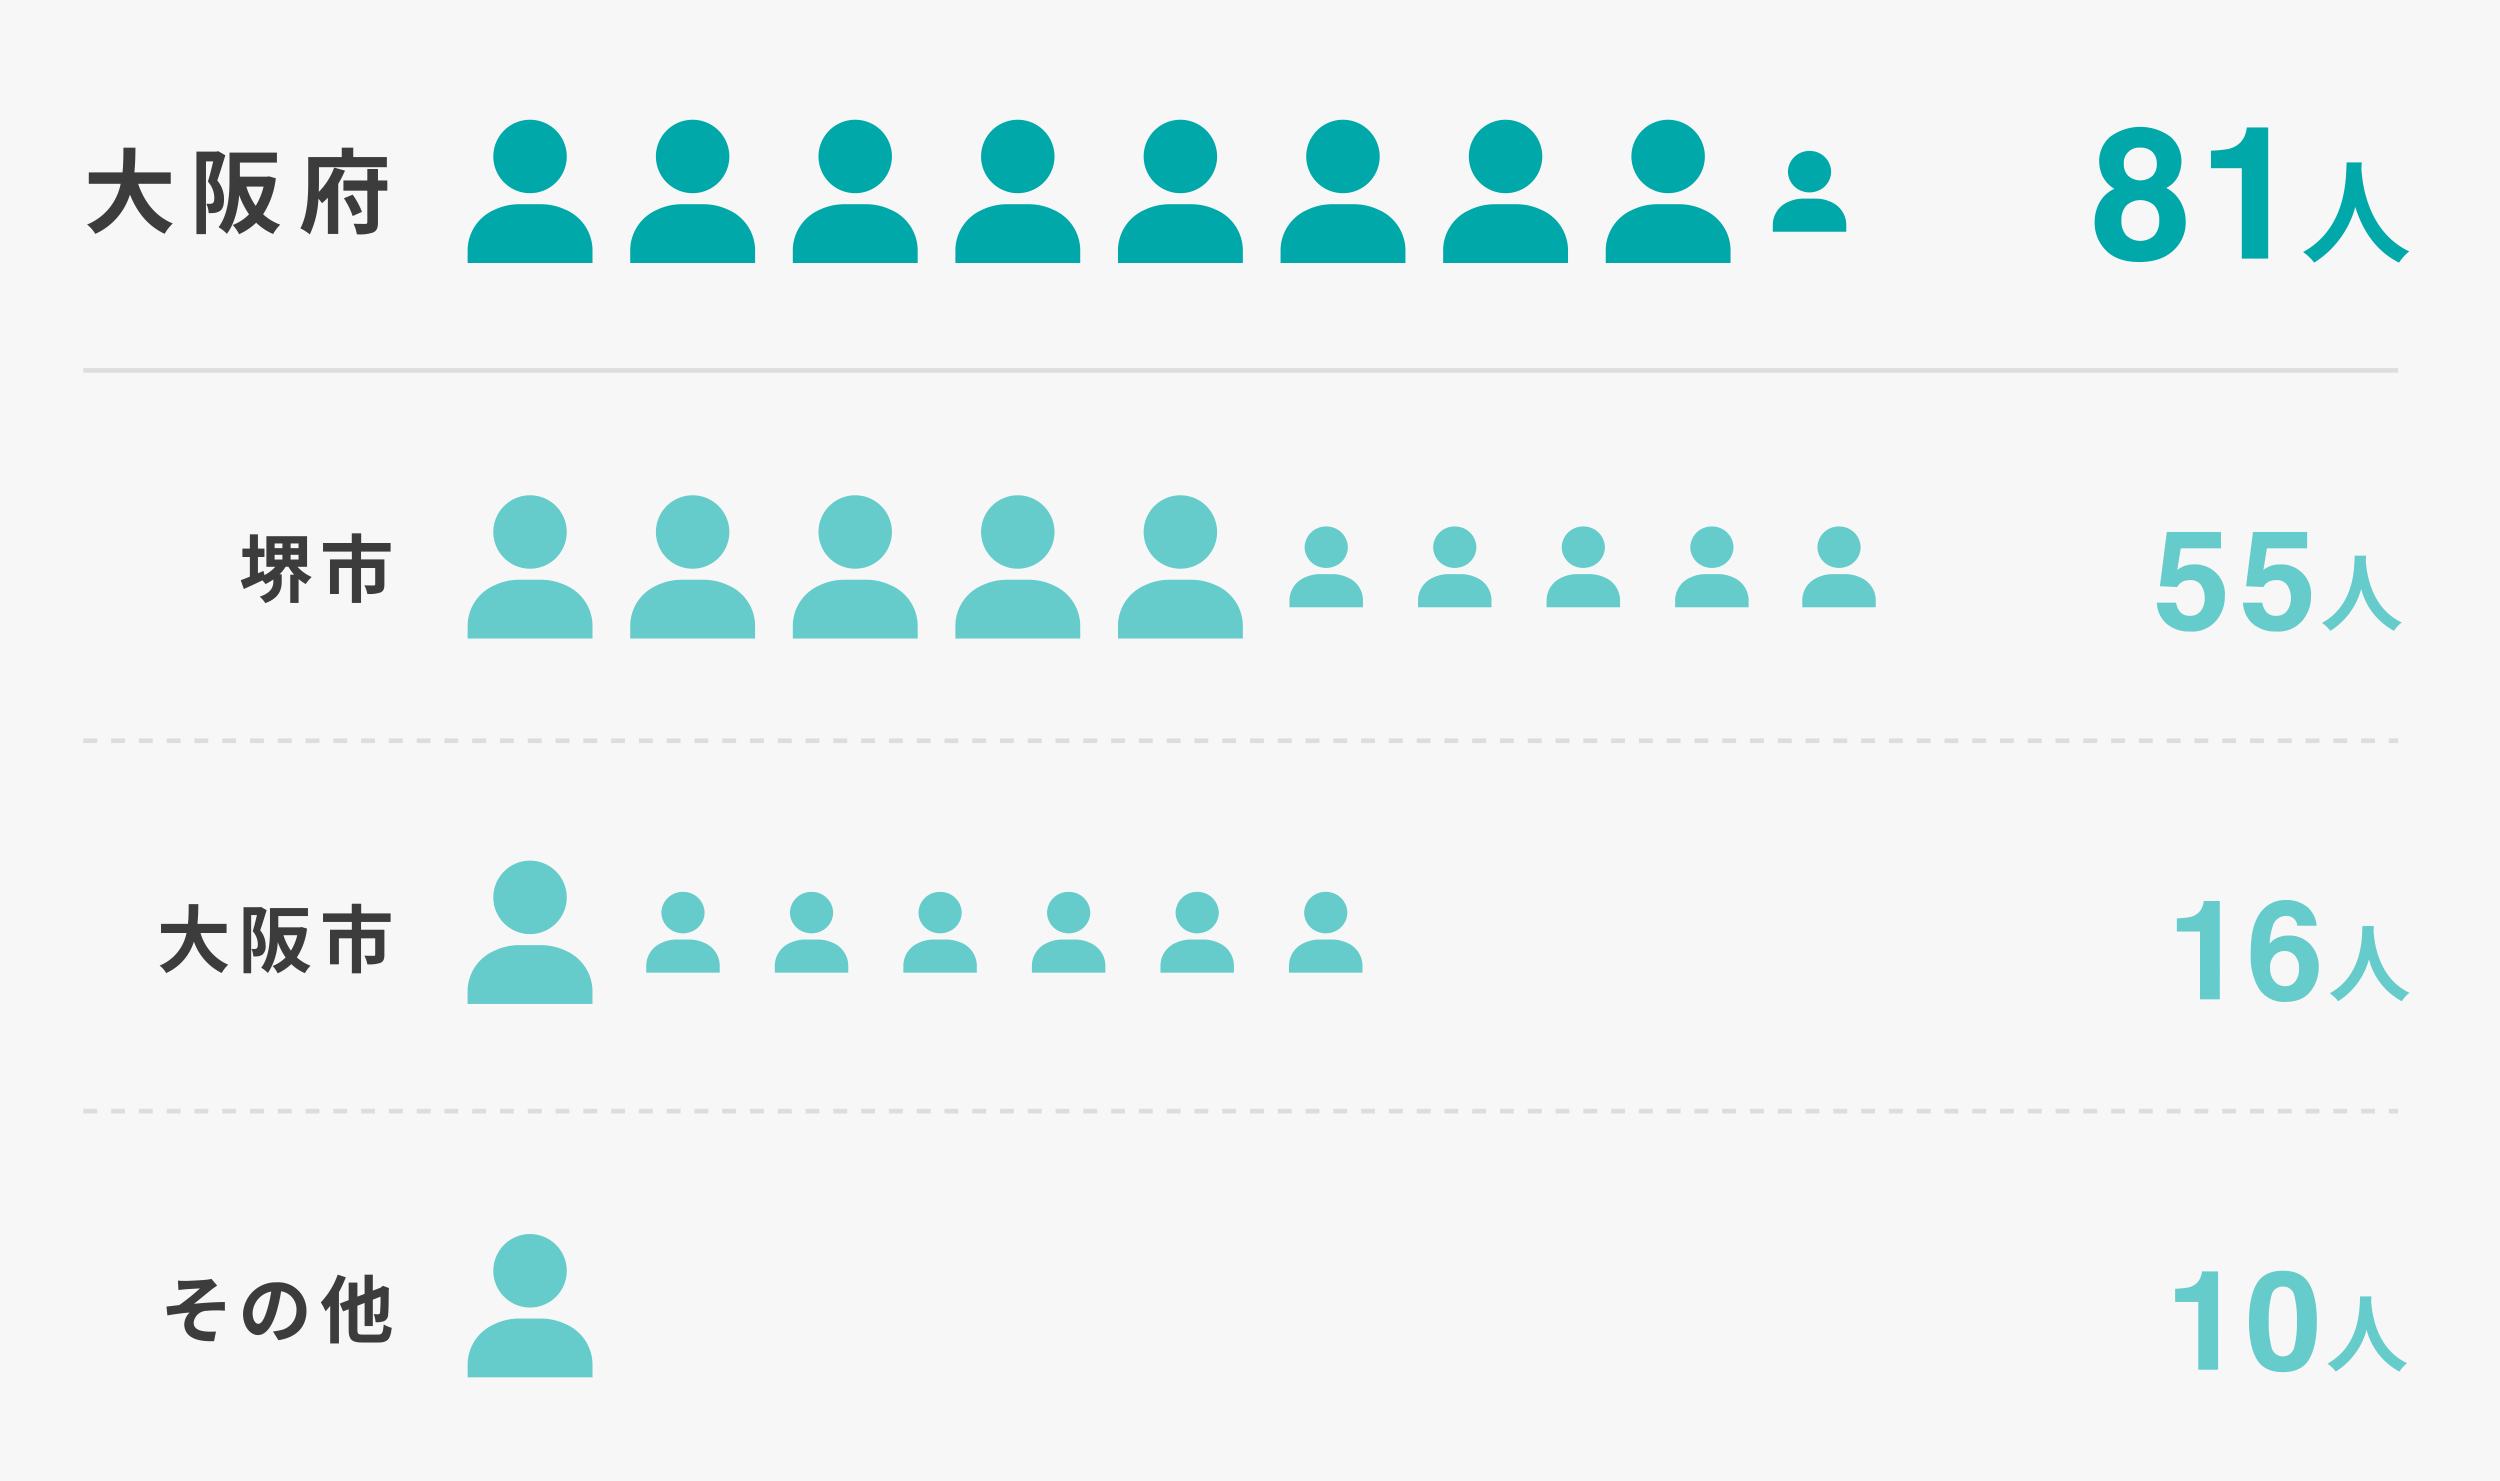 <svg id="グループ_320" data-name="グループ 320" xmlns="http://www.w3.org/2000/svg" xmlns:xlink="http://www.w3.org/1999/xlink" width="540" height="320" viewBox="0 0 540 320">
  <defs>
    <clipPath id="clip-path">
      <rect id="長方形_234" data-name="長方形 234" width="540" height="320" fill="none"/>
    </clipPath>
  </defs>
  <rect id="長方形_233" data-name="長方形 233" width="540" height="320" fill="#f7f7f7"/>
  <line id="線_31" data-name="線 31" x2="500" transform="translate(18 80)" fill="none" stroke="#ddd" stroke-miterlimit="10" stroke-width="1"/>
  <g id="グループ_319" data-name="グループ 319">
    <g id="グループ_318" data-name="グループ 318" clip-path="url(#clip-path)">
      <path id="パス_535" data-name="パス 535" d="M39.951,276.678c.673,0,3.65-.144,4.61-.256a6.231,6.231,0,0,0,1.1-.192l1.248,1.457c-.32.223-.912.608-1.233.88-1.136.9-2.7,2.209-3.777,3.057,2.129-.223,4.738-.384,6.675-.384v1.873a23.918,23.918,0,0,0-4.066.032,2.847,2.847,0,0,0-2.673,2.529c0,1.248.976,1.729,2.4,1.9a13.811,13.811,0,0,0,2.416.033l-.416,2.081c-4.065.175-6.435-1.041-6.435-3.682a3.706,3.706,0,0,1,1.153-2.5c-1.441.112-3.218.352-4.8.624l-.191-1.921c.847-.08,1.952-.224,2.768-.319a45.078,45.078,0,0,0,4.466-3.6c-.641.048-2.594.144-3.233.208-.4.032-.929.1-1.425.144l-.1-2.032c.5.047.961.063,1.5.063" fill="#3c3c3c"/>
      <path id="パス_536" data-name="パス 536" d="M58.962,287.611c.608-.08,1.057-.16,1.473-.256a4.293,4.293,0,0,0,3.6-4.242,3.925,3.925,0,0,0-3.315-4.194,34.411,34.411,0,0,1-.943,4.306c-.945,3.2-2.321,5.154-4.051,5.154s-3.232-1.936-3.232-4.61a7.068,7.068,0,0,1,7.3-6.786,6.049,6.049,0,0,1,6.4,6.194c0,3.329-2.049,5.7-6.051,6.307Zm-1.232-4.8a25.581,25.581,0,0,0,.848-3.842,4.971,4.971,0,0,0-4.018,4.594c0,1.6.641,2.385,1.233,2.385.656,0,1.3-.992,1.937-3.137" fill="#3c3c3c"/>
      <path id="パス_537" data-name="パス 537" d="M74.7,275.894a29.187,29.187,0,0,1-1.489,3.218v11.076H71.326V282.04a13.131,13.131,0,0,1-1.007,1.2,13.087,13.087,0,0,0-1.026-1.92,16.816,16.816,0,0,0,3.651-6Zm6.931,12.373c.944,0,1.1-.384,1.248-2.192a6.674,6.674,0,0,0,1.729.736c-.256,2.368-.817,3.169-2.832,3.169H78.241c-2.272,0-2.928-.624-2.928-2.817v-4.371l-1.2.465-.737-1.68,1.938-.753v-3.778H77.2v3.026l1.553-.592v-4.147h1.777v3.442l1.616-.608.24-.192.352-.24,1.3.5-.063.288c-.017,2.785-.048,4.706-.144,5.41a1.516,1.516,0,0,1-.9,1.441,4.547,4.547,0,0,1-1.809.224,5.125,5.125,0,0,0-.416-1.745c.352.017.8.032.976.032.223,0,.337-.064.4-.368a31.441,31.441,0,0,0,.113-3.441l-1.665.656v5.7H78.754v-4.994l-1.553.608v5.123c0,.96.161,1.1,1.184,1.1Z" fill="#3c3c3c"/>
      <path id="パス_538" data-name="パス 538" d="M479.107,295.859H474.83V281.211h-5v-2.842a18.586,18.586,0,0,0,2.769-.264,3.9,3.9,0,0,0,2.051-1.113,3.664,3.664,0,0,0,.82-1.524,3.447,3.447,0,0,0,.16-.849h3.473Z" fill="#66cbcb"/>
      <path id="パス_539" data-name="パス 539" d="M493.11,296.386q-4.057,0-5.692-2.842t-1.633-8.1q0-5.259,1.633-8.115t5.692-2.856q4.058,0,5.7,2.856t1.627,8.115q0,5.259-1.634,8.1t-5.69,2.842m2.445-5.347a20.886,20.886,0,0,0,.572-5.6,20.483,20.483,0,0,0-.579-5.683,2.363,2.363,0,0,0-2.438-1.846,2.4,2.4,0,0,0-2.461,1.846,19.748,19.748,0,0,0-.6,5.683,19.98,19.98,0,0,0,.6,5.6,2.52,2.52,0,0,0,4.906-.008" fill="#66cbcb"/>
      <path id="パス_540" data-name="パス 540" d="M512.229,280.023c-.019.288-.036.647-.054,1.026.144,2.485,1.044,10.245,7.76,13.4a7.035,7.035,0,0,0-1.656,1.818,14.272,14.272,0,0,1-7.094-9.038,15.379,15.379,0,0,1-6.662,9.038,7.526,7.526,0,0,0-1.8-1.71c7.184-3.979,6.932-12.154,7.059-14.53Z" fill="#66cbcb"/>
      <path id="パス_541" data-name="パス 541" d="M122.139,285.987a12.489,12.489,0,0,0-5.35-1.18h-4.6a12.483,12.483,0,0,0-5.481,1.243,9.576,9.576,0,0,0-5.7,8.457V297.5h26.974v-2.993a9.6,9.6,0,0,0-5.835-8.52" fill="#66cbcb"/>
      <path id="パス_542" data-name="パス 542" d="M114.487,266.56a7.933,7.933,0,1,0,7.934,7.934,7.943,7.943,0,0,0-7.934-7.934" fill="#66cbcb"/>
      <line id="線_32" data-name="線 32" x2="500" transform="translate(18 160)" fill="none" stroke="#ddd" stroke-miterlimit="10" stroke-width="1" stroke-dasharray="3 3"/>
      <line id="線_33" data-name="線 33" x2="500" transform="translate(18 240)" fill="none" stroke="#ddd" stroke-miterlimit="10" stroke-width="1" stroke-dasharray="3 3"/>
      <path id="パス_543" data-name="パス 543" d="M43.309,201.529a10.687,10.687,0,0,0,5.986,6.851,7.668,7.668,0,0,0-1.408,1.793,11.949,11.949,0,0,1-6-6.788,11.024,11.024,0,0,1-5.986,6.8,5.632,5.632,0,0,0-1.426-1.616,9.6,9.6,0,0,0,5.811-7.043H34.778V199.56H40.6c.16-1.505.144-2.962.16-4.274h2.081c-.016,1.312-.032,2.785-.192,4.274h6.291v1.969Z" fill="#3c3c3c"/>
      <path id="パス_544" data-name="パス 544" d="M57.593,196.6c-.416,1.361-.944,3.1-1.392,4.354a4.923,4.923,0,0,1,1.169,3.217,2.35,2.35,0,0,1-.7,2.049,2.289,2.289,0,0,1-.929.336,6.844,6.844,0,0,1-1.025.032,4.018,4.018,0,0,0-.416-1.616c.288.016.5.016.7.016a.828.828,0,0,0,.45-.145c.175-.128.239-.447.239-.9a4.287,4.287,0,0,0-1.1-2.8c.32-1.008.658-2.4.913-3.49H54.249V210.22H52.6V195.958h3.474l.273-.08Zm8.724,3.97a14.333,14.333,0,0,1-2.193,6.226,8.787,8.787,0,0,0,2.961,1.793,7.51,7.51,0,0,0-1.231,1.616,9.652,9.652,0,0,1-2.93-1.952,10.458,10.458,0,0,1-2.945,1.985,6.754,6.754,0,0,0-1.1-1.585,7.928,7.928,0,0,0,2.816-1.857,13.768,13.768,0,0,1-1.7-3.313,13.306,13.306,0,0,1-2.128,6.691,6.2,6.2,0,0,0-1.442-1.137c1.744-2.337,1.889-5.762,1.889-8.227v-4.674h8.2v1.728h-6.4V200.3h4.706l.319-.064Zm-5.089,1.44a11.659,11.659,0,0,0,1.615,3.33,11.335,11.335,0,0,0,1.362-3.33Z" fill="#3c3c3c"/>
      <path id="パス_545" data-name="パス 545" d="M77.985,199.143v1.681h5.042v5.41c0,.913-.192,1.457-.849,1.745a7.636,7.636,0,0,1-2.833.32,6.847,6.847,0,0,0-.64-1.873c.8.032,1.745.032,2,.032s.336-.08.336-.255v-3.522H77.985v7.555H76v-7.555H73.2V208.3H71.278v-7.475H76v-1.681H69.773v-1.856h6.211v-2.082h2.033v2.082h6.354v1.856Z" fill="#3c3c3c"/>
      <path id="パス_546" data-name="パス 546" d="M479.482,215.859H475.2V201.211h-5v-2.842a18.582,18.582,0,0,0,2.769-.264,3.9,3.9,0,0,0,2.051-1.113,3.664,3.664,0,0,0,.82-1.524,3.447,3.447,0,0,0,.16-.849h3.473Z" fill="#66cbcb"/>
      <path id="パス_547" data-name="パス 547" d="M494.393,202.075a6.086,6.086,0,0,1,4.635,1.919,6.866,6.866,0,0,1,1.81,4.907,8.284,8.284,0,0,1-1.774,5.244q-1.771,2.271-5.507,2.27a6.338,6.338,0,0,1-5.918-3.354,13.672,13.672,0,0,1-1.479-6.768,30.731,30.731,0,0,1,.2-3.955,12.094,12.094,0,0,1,1.42-4.511,7.267,7.267,0,0,1,2.381-2.476,6.42,6.42,0,0,1,3.523-.938,6.973,6.973,0,0,1,4.717,1.517,5.766,5.766,0,0,1,1.977,4.035h-4.16a2.125,2.125,0,0,0-.395-1.128,2.294,2.294,0,0,0-2.037-1,3.011,3.011,0,0,0-2.9,2.285,14.15,14.15,0,0,0-.645,3.721,4.7,4.7,0,0,1,1.8-1.348,6.083,6.083,0,0,1,2.344-.424m-2.813,3.984a3.649,3.649,0,0,0-1.23,3.076,4.166,4.166,0,0,0,.921,2.8,2.945,2.945,0,0,0,2.344,1.084,2.606,2.606,0,0,0,2.191-1.047,4.361,4.361,0,0,0,.8-2.718,4.061,4.061,0,0,0-.908-2.848,2.907,2.907,0,0,0-2.226-.99,2.97,2.97,0,0,0-1.889.645" fill="#66cbcb"/>
      <path id="パス_548" data-name="パス 548" d="M512.742,200.023c-.018.288-.035.647-.054,1.026.144,2.485,1.044,10.245,7.761,13.4a7.036,7.036,0,0,0-1.656,1.818,14.273,14.273,0,0,1-7.1-9.038,15.37,15.37,0,0,1-6.662,9.038,7.521,7.521,0,0,0-1.8-1.71c7.184-3.979,6.932-12.154,7.058-14.53Z" fill="#66cbcb"/>
      <path id="パス_549" data-name="パス 549" d="M122.139,205.332a12.489,12.489,0,0,0-5.35-1.18h-4.6A12.483,12.483,0,0,0,106.7,205.4a9.577,9.577,0,0,0-5.7,8.458v2.992h26.974v-2.992a9.6,9.6,0,0,0-5.835-8.521" fill="#66cbcb"/>
      <path id="パス_550" data-name="パス 550" d="M114.487,185.9a7.933,7.933,0,1,0,7.934,7.934,7.943,7.943,0,0,0-7.934-7.934" fill="#66cbcb"/>
      <path id="パス_551" data-name="パス 551" d="M290.862,203.607a7.608,7.608,0,0,0-3.147-.666h-2.709a7.589,7.589,0,0,0-3.223.7,5.4,5.4,0,0,0-3.356,4.771V210.1h15.867v-1.688a5.422,5.422,0,0,0-3.432-4.807" fill="#66cbcb"/>
      <path id="パス_552" data-name="パス 552" d="M286.361,192.648a4.579,4.579,0,0,0-4.667,4.476,4.473,4.473,0,0,0,2.672,4.045,4.843,4.843,0,0,0,3.99,0,4.473,4.473,0,0,0,2.672-4.045,4.579,4.579,0,0,0-4.667-4.476" fill="#66cbcb"/>
      <path id="パス_553" data-name="パス 553" d="M29.842,39.705c1.32,3.9,3.741,7.041,7.482,8.562a9.571,9.571,0,0,0-1.76,2.24c-3.621-1.7-5.942-4.62-7.5-8.482a13.767,13.767,0,0,1-7.482,8.5,7.046,7.046,0,0,0-1.78-2.02,11.992,11.992,0,0,0,7.261-8.8H19.18V37.244h7.281c.2-1.88.18-3.7.2-5.341h2.6c-.02,1.641-.04,3.481-.24,5.341h7.861v2.461Z" fill="#3c3c3c"/>
      <path id="パス_554" data-name="パス 554" d="M48.672,33.544c-.521,1.7-1.181,3.881-1.74,5.441a6.163,6.163,0,0,1,1.459,4.021c0,1.28-.26,2.12-.879,2.561a2.876,2.876,0,0,1-1.16.42,8.714,8.714,0,0,1-1.282.04,5.029,5.029,0,0,0-.519-2.021c.359.021.619.021.88.021a1.041,1.041,0,0,0,.559-.181c.221-.16.3-.56.3-1.12a5.354,5.354,0,0,0-1.381-3.5c.4-1.26.821-3,1.141-4.36H44.49v15.7H42.43V32.743h4.342l.339-.1Zm10.9,4.961a17.933,17.933,0,0,1-2.741,7.781,10.986,10.986,0,0,0,3.7,2.241,9.5,9.5,0,0,0-1.539,2.02,12.069,12.069,0,0,1-3.661-2.44,13.058,13.058,0,0,1-3.681,2.48,8.408,8.408,0,0,0-1.38-1.98,9.914,9.914,0,0,0,3.521-2.321,17.158,17.158,0,0,1-2.121-4.14c-.26,2.9-.96,6.121-2.66,8.361a7.753,7.753,0,0,0-1.8-1.42c2.181-2.921,2.361-7.2,2.361-10.282V32.964H59.815v2.16h-8v3.041h5.88l.4-.08Zm-6.361,1.8a14.578,14.578,0,0,0,2.02,4.161,14.208,14.208,0,0,0,1.7-4.161Z" fill="#3c3c3c"/>
      <path id="パス_555" data-name="パス 555" d="M74.52,36.845a23.2,23.2,0,0,1-1.46,2.88v10.8H70.819V42.706a11.8,11.8,0,0,1-1.26,1.18c-.2-.26-.481-.62-.78-.981a20.066,20.066,0,0,1-1.861,7.743,9.1,9.1,0,0,0-2.041-1.321c1.561-2.881,1.7-7.042,1.7-9.962V33.924H73.82V31.9H76.3v2.021h7.262v2.2H68.9v3.261c0,.62-.02,1.32-.04,2.06A14.37,14.37,0,0,0,72.18,36.2Zm9.142,4.341H81.641v6.8c0,1.241-.24,1.841-1.02,2.221a8.826,8.826,0,0,1-3.541.4,8.581,8.581,0,0,0-.72-2.281c1.06.04,2.181.04,2.541.04.32,0,.44-.1.44-.4V41.186H74.18v-2.2h5.161V36.5h2.3v2.48h2.021Zm-7.482.86a16.252,16.252,0,0,1,2,3.721l-2,.9a17.507,17.507,0,0,0-1.9-3.841Z" fill="#3c3c3c"/>
      <path id="パス_556" data-name="パス 556" d="M454.886,54.082a8.373,8.373,0,0,1-2.441-6.074,8.674,8.674,0,0,1,1.084-4.317,6.869,6.869,0,0,1,3.174-2.91,6.6,6.6,0,0,1-2.666-2.959,8.3,8.3,0,0,1-.616-2.979,6.955,6.955,0,0,1,2.325-5.263,10.976,10.976,0,0,1,13.125,0,6.954,6.954,0,0,1,2.324,5.263,8.293,8.293,0,0,1-.615,2.979,5.688,5.688,0,0,1-2.666,2.764,7.846,7.846,0,0,1,3.144,3.105,8.87,8.87,0,0,1,1.055,4.317,8.074,8.074,0,0,1-2.647,6.084q-2.645,2.51-7.392,2.509t-7.188-2.519m3.34-6.446a4.548,4.548,0,0,0,1.084,3.243,4.477,4.477,0,0,0,6,0,4.548,4.548,0,0,0,1.084-3.243,4.508,4.508,0,0,0-1.1-3.291,4.511,4.511,0,0,0-5.957,0,4.508,4.508,0,0,0-1.1,3.291m1.465-9.648a4.007,4.007,0,0,0,5.244,0,3.5,3.5,0,0,0,.928-2.52,3.59,3.59,0,0,0-.928-2.626,3.511,3.511,0,0,0-2.627-.948,3.283,3.283,0,0,0-3.574,3.574,3.445,3.445,0,0,0,.957,2.52" fill="#00a8a9"/>
      <path id="パス_557" data-name="パス 557" d="M489.926,55.859h-5.7V36.328h-6.66V32.539a24.662,24.662,0,0,0,3.691-.352,5.213,5.213,0,0,0,2.735-1.484,4.9,4.9,0,0,0,1.093-2.031,4.673,4.673,0,0,0,.215-1.133h4.629Z" fill="#00a8a9"/>
      <path id="パス_558" data-name="パス 558" d="M510.133,35.081c-.024.384-.049.864-.072,1.368.191,3.313,1.392,13.657,10.344,17.858A9.413,9.413,0,0,0,518.2,56.73c-5.423-2.687-8.113-7.632-9.457-12.048a20.487,20.487,0,0,1-8.88,12.048,10.008,10.008,0,0,0-2.4-2.28c9.577-5.3,9.241-16.2,9.409-19.369Z" fill="#00a8a9"/>
      <path id="パス_559" data-name="パス 559" d="M122.139,45.292a12.489,12.489,0,0,0-5.35-1.18h-4.6a12.483,12.483,0,0,0-5.481,1.243,9.578,9.578,0,0,0-5.7,8.458v2.992h26.974V53.813a9.6,9.6,0,0,0-5.835-8.521" fill="#00a8a9"/>
      <path id="パス_560" data-name="パス 560" d="M114.487,25.865a7.933,7.933,0,1,0,7.934,7.934,7.943,7.943,0,0,0-7.934-7.934" fill="#00a8a9"/>
      <path id="パス_561" data-name="パス 561" d="M157.258,45.292a12.489,12.489,0,0,0-5.35-1.18h-4.6a12.483,12.483,0,0,0-5.481,1.243,9.576,9.576,0,0,0-5.7,8.458v2.992h26.974V53.813a9.6,9.6,0,0,0-5.835-8.521" fill="#00a8a9"/>
      <path id="パス_562" data-name="パス 562" d="M149.606,25.865A7.933,7.933,0,1,0,157.54,33.8a7.943,7.943,0,0,0-7.934-7.934" fill="#00a8a9"/>
      <path id="パス_563" data-name="パス 563" d="M192.376,45.292a12.489,12.489,0,0,0-5.35-1.18h-4.6a12.483,12.483,0,0,0-5.481,1.243,9.576,9.576,0,0,0-5.7,8.458v2.992h26.974V53.813a9.6,9.6,0,0,0-5.835-8.521" fill="#00a8a9"/>
      <path id="パス_564" data-name="パス 564" d="M184.725,25.865a7.933,7.933,0,1,0,7.933,7.934,7.944,7.944,0,0,0-7.933-7.934" fill="#00a8a9"/>
      <path id="パス_565" data-name="パス 565" d="M227.495,45.292a12.489,12.489,0,0,0-5.35-1.18h-4.6a12.483,12.483,0,0,0-5.481,1.243,9.576,9.576,0,0,0-5.7,8.458v2.992H233.33V53.813a9.6,9.6,0,0,0-5.835-8.521" fill="#00a8a9"/>
      <path id="パス_566" data-name="パス 566" d="M219.843,25.865a7.933,7.933,0,1,0,7.933,7.934,7.943,7.943,0,0,0-7.933-7.934" fill="#00a8a9"/>
      <path id="パス_567" data-name="パス 567" d="M262.614,45.292a12.489,12.489,0,0,0-5.35-1.18h-4.6a12.483,12.483,0,0,0-5.481,1.243,9.576,9.576,0,0,0-5.7,8.458v2.992h26.974V53.813a9.6,9.6,0,0,0-5.835-8.521" fill="#00a8a9"/>
      <path id="パス_568" data-name="パス 568" d="M254.962,25.865a7.933,7.933,0,1,0,7.933,7.934,7.943,7.943,0,0,0-7.933-7.934" fill="#00a8a9"/>
      <path id="パス_569" data-name="パス 569" d="M297.733,45.292a12.489,12.489,0,0,0-5.35-1.18h-4.6a12.483,12.483,0,0,0-5.481,1.243,9.576,9.576,0,0,0-5.7,8.458v2.992h26.974V53.813a9.6,9.6,0,0,0-5.835-8.521" fill="#00a8a9"/>
      <path id="パス_570" data-name="パス 570" d="M290.081,25.865a7.933,7.933,0,1,0,7.933,7.934,7.943,7.943,0,0,0-7.933-7.934" fill="#00a8a9"/>
      <path id="パス_571" data-name="パス 571" d="M332.852,45.292a12.489,12.489,0,0,0-5.35-1.18H322.9a12.482,12.482,0,0,0-5.48,1.243,9.576,9.576,0,0,0-5.7,8.458v2.992h26.974V53.813a9.6,9.6,0,0,0-5.835-8.521" fill="#00a8a9"/>
      <path id="パス_572" data-name="パス 572" d="M325.2,25.865a7.933,7.933,0,1,0,7.933,7.934,7.943,7.943,0,0,0-7.933-7.934" fill="#00a8a9"/>
      <path id="パス_573" data-name="パス 573" d="M367.97,45.292a12.489,12.489,0,0,0-5.35-1.18h-4.6a12.483,12.483,0,0,0-5.481,1.243,9.576,9.576,0,0,0-5.7,8.458v2.992H373.8V53.813a9.6,9.6,0,0,0-5.835-8.521" fill="#00a8a9"/>
      <path id="パス_574" data-name="パス 574" d="M360.319,25.865a7.933,7.933,0,1,0,7.932,7.934,7.944,7.944,0,0,0-7.932-7.934" fill="#00a8a9"/>
      <path id="パス_575" data-name="パス 575" d="M64.262,122.425a8.826,8.826,0,0,0,3.073,2.208,7.948,7.948,0,0,0-1.3,1.522,9.485,9.485,0,0,1-1.537-1.074v5.155H62.693v-6.115h.832a11.447,11.447,0,0,1-1.232-1.7H61.7a9.215,9.215,0,0,1-1.312,1.632h.464v1.5c0,1.681-.449,3.617-3.554,4.722a5.553,5.553,0,0,0-1.2-1.393c2.625-.88,2.944-2.225,2.944-3.377v-.336a11.324,11.324,0,0,1-1.7.992,7.324,7.324,0,0,0-.657-.8c-1.392.673-2.833,1.33-4.017,1.874L52,125.322c.544-.192,1.232-.464,1.969-.769v-4.241H52.354V118.5H53.97v-3.09h1.745v3.09h1.408v1.809H55.715v3.521l1.2-.512.209.9a8.015,8.015,0,0,0,2.337-1.792H57.539v-6.611h8.787v6.611Zm-4.946-4.034H61v-1.009h-1.68Zm0,2.465H61v-1.024h-1.68Zm5.17-3.474H62.773v1.009h1.713Zm0,2.449H62.773v1.024h1.713Z" fill="#3c3c3c"/>
      <path id="パス_576" data-name="パス 576" d="M77.985,119.143v1.681h5.042v5.41c0,.913-.192,1.457-.849,1.745a7.635,7.635,0,0,1-2.833.32,6.847,6.847,0,0,0-.64-1.873c.8.032,1.745.032,2,.032s.336-.08.336-.255v-3.522H77.985v7.555H76v-7.555H73.2V128.3H71.278v-7.475H76v-1.681H69.773v-1.856h6.211v-2.082h2.033v2.082h6.354v1.856Z" fill="#3c3c3c"/>
      <path id="パス_577" data-name="パス 577" d="M473.086,125.312a4.079,4.079,0,0,0-1.318.19,2.619,2.619,0,0,0-1.479,1.3l-3.75-.176,1.494-11.733h11.7v3.545h-8.685l-.762,4.643a8.842,8.842,0,0,1,1.508-.835,6.409,6.409,0,0,1,2.213-.336,6.412,6.412,0,0,1,6.562,6.928,8.094,8.094,0,0,1-1.89,5.259,6.873,6.873,0,0,1-5.655,2.315,7.51,7.51,0,0,1-4.98-1.626,6.316,6.316,0,0,1-2.168-4.615h4.16a4.031,4.031,0,0,0,.953,2.1,2.7,2.7,0,0,0,2.051.739,2.765,2.765,0,0,0,2.365-1.091,4.47,4.47,0,0,0,.813-2.747,4.768,4.768,0,0,0-.762-2.746,2.669,2.669,0,0,0-2.373-1.121" fill="#66cbcb"/>
      <path id="パス_578" data-name="パス 578" d="M491.7,125.312a4.079,4.079,0,0,0-1.318.19,2.623,2.623,0,0,0-1.481,1.3l-3.75-.176,1.494-11.733h11.7v3.545H489.66l-.762,4.643a8.843,8.843,0,0,1,1.51-.835,6.4,6.4,0,0,1,2.211-.336,6.412,6.412,0,0,1,6.562,6.928,8.092,8.092,0,0,1-1.888,5.259,6.873,6.873,0,0,1-5.655,2.315,7.51,7.51,0,0,1-4.98-1.626,6.317,6.317,0,0,1-2.168-4.615h4.16a4.038,4.038,0,0,0,.951,2.1,2.7,2.7,0,0,0,2.051.739,2.767,2.767,0,0,0,2.366-1.091,4.471,4.471,0,0,0,.814-2.747,4.768,4.768,0,0,0-.762-2.746,2.669,2.669,0,0,0-2.373-1.121" fill="#66cbcb"/>
      <path id="パス_579" data-name="パス 579" d="M511.066,120.023c-.018.288-.036.647-.055,1.026.145,2.485,1.045,10.245,7.761,13.4a7.053,7.053,0,0,0-1.656,1.818,14.277,14.277,0,0,1-7.1-9.038,15.37,15.37,0,0,1-6.662,9.038,7.5,7.5,0,0,0-1.8-1.71c7.185-3.979,6.933-12.154,7.058-14.53Z" fill="#66cbcb"/>
      <path id="パス_580" data-name="パス 580" d="M122.139,126.406a12.489,12.489,0,0,0-5.35-1.18h-4.6a12.483,12.483,0,0,0-5.481,1.243,9.576,9.576,0,0,0-5.7,8.457v2.993h26.974v-2.993a9.6,9.6,0,0,0-5.835-8.52" fill="#66cbcb"/>
      <path id="パス_581" data-name="パス 581" d="M114.487,106.978a7.933,7.933,0,1,0,7.934,7.934,7.943,7.943,0,0,0-7.934-7.934" fill="#66cbcb"/>
      <path id="パス_582" data-name="パス 582" d="M157.258,126.406a12.489,12.489,0,0,0-5.35-1.18h-4.6a12.483,12.483,0,0,0-5.481,1.243,9.574,9.574,0,0,0-5.7,8.457v2.993h26.974v-2.993a9.6,9.6,0,0,0-5.835-8.52" fill="#66cbcb"/>
      <path id="パス_583" data-name="パス 583" d="M149.606,106.978a7.933,7.933,0,1,0,7.934,7.934,7.943,7.943,0,0,0-7.934-7.934" fill="#66cbcb"/>
      <path id="パス_584" data-name="パス 584" d="M192.376,126.406a12.489,12.489,0,0,0-5.35-1.18h-4.6a12.483,12.483,0,0,0-5.481,1.243,9.574,9.574,0,0,0-5.7,8.457v2.993h26.974v-2.993a9.6,9.6,0,0,0-5.835-8.52" fill="#66cbcb"/>
      <path id="パス_585" data-name="パス 585" d="M184.725,106.978a7.933,7.933,0,1,0,7.933,7.934,7.944,7.944,0,0,0-7.933-7.934" fill="#66cbcb"/>
      <path id="パス_586" data-name="パス 586" d="M227.495,126.406a12.489,12.489,0,0,0-5.35-1.18h-4.6a12.483,12.483,0,0,0-5.481,1.243,9.574,9.574,0,0,0-5.7,8.457v2.993H233.33v-2.993a9.6,9.6,0,0,0-5.835-8.52" fill="#66cbcb"/>
      <path id="パス_587" data-name="パス 587" d="M219.843,106.978a7.933,7.933,0,1,0,7.933,7.934,7.943,7.943,0,0,0-7.933-7.934" fill="#66cbcb"/>
      <path id="パス_588" data-name="パス 588" d="M262.614,126.406a12.489,12.489,0,0,0-5.35-1.18h-4.6a12.483,12.483,0,0,0-5.481,1.243,9.574,9.574,0,0,0-5.7,8.457v2.993h26.974v-2.993a9.6,9.6,0,0,0-5.835-8.52" fill="#66cbcb"/>
      <path id="パス_589" data-name="パス 589" d="M254.962,106.978a7.933,7.933,0,1,0,7.933,7.934,7.943,7.943,0,0,0-7.933-7.934" fill="#66cbcb"/>
      <path id="パス_590" data-name="パス 590" d="M290.964,124.681a7.608,7.608,0,0,0-3.147-.666h-2.709a7.588,7.588,0,0,0-3.223.7,5.4,5.4,0,0,0-3.356,4.771v1.688H294.4v-1.688a5.422,5.422,0,0,0-3.432-4.807" fill="#66cbcb"/>
      <path id="パス_591" data-name="パス 591" d="M286.463,113.722A4.579,4.579,0,0,0,281.8,118.2a4.473,4.473,0,0,0,2.672,4.045,4.843,4.843,0,0,0,3.99,0,4.473,4.473,0,0,0,2.672-4.045,4.579,4.579,0,0,0-4.667-4.476" fill="#66cbcb"/>
      <path id="パス_592" data-name="パス 592" d="M318.732,124.681a7.608,7.608,0,0,0-3.147-.666h-2.709a7.588,7.588,0,0,0-3.223.7,5.4,5.4,0,0,0-3.356,4.771v1.688h15.867v-1.688a5.422,5.422,0,0,0-3.432-4.807" fill="#66cbcb"/>
      <path id="パス_593" data-name="パス 593" d="M314.23,113.722a4.579,4.579,0,0,0-4.667,4.476,4.473,4.473,0,0,0,2.672,4.045,4.843,4.843,0,0,0,3.99,0A4.473,4.473,0,0,0,318.9,118.2a4.579,4.579,0,0,0-4.667-4.476" fill="#66cbcb"/>
      <path id="パス_594" data-name="パス 594" d="M346.5,124.681a7.608,7.608,0,0,0-3.147-.666h-2.709a7.588,7.588,0,0,0-3.223.7,5.4,5.4,0,0,0-3.356,4.771v1.688h15.867v-1.688a5.422,5.422,0,0,0-3.432-4.807" fill="#66cbcb"/>
      <path id="パス_595" data-name="パス 595" d="M342,113.722a4.579,4.579,0,0,0-4.667,4.476A4.473,4.473,0,0,0,340,122.243a4.843,4.843,0,0,0,3.99,0,4.473,4.473,0,0,0,2.672-4.045A4.579,4.579,0,0,0,342,113.722" fill="#66cbcb"/>
      <path id="パス_596" data-name="パス 596" d="M374.266,124.681a7.608,7.608,0,0,0-3.147-.666H368.41a7.588,7.588,0,0,0-3.223.7,5.4,5.4,0,0,0-3.356,4.771v1.688H377.7v-1.688a5.422,5.422,0,0,0-3.432-4.807" fill="#66cbcb"/>
      <path id="パス_597" data-name="パス 597" d="M369.765,113.722A4.579,4.579,0,0,0,365.1,118.2a4.473,4.473,0,0,0,2.672,4.045,4.843,4.843,0,0,0,3.99,0,4.473,4.473,0,0,0,2.672-4.045,4.579,4.579,0,0,0-4.667-4.476" fill="#66cbcb"/>
      <path id="パス_598" data-name="パス 598" d="M401.729,124.681a7.608,7.608,0,0,0-3.147-.666h-2.709a7.588,7.588,0,0,0-3.223.7,5.4,5.4,0,0,0-3.356,4.771v1.688h15.867v-1.688a5.422,5.422,0,0,0-3.432-4.807" fill="#66cbcb"/>
      <path id="パス_599" data-name="パス 599" d="M397.228,113.722a4.579,4.579,0,0,0-4.667,4.476,4.473,4.473,0,0,0,2.672,4.045,4.843,4.843,0,0,0,3.99,0,4.473,4.473,0,0,0,2.672-4.045,4.579,4.579,0,0,0-4.667-4.476" fill="#66cbcb"/>
      <path id="パス_600" data-name="パス 600" d="M395.361,43.568a7.608,7.608,0,0,0-3.147-.666h-2.709a7.589,7.589,0,0,0-3.223.7,5.4,5.4,0,0,0-3.356,4.77v1.689h15.867V48.374a5.421,5.421,0,0,0-3.432-4.806" fill="#00a8a9"/>
      <path id="パス_601" data-name="パス 601" d="M390.86,32.608a4.58,4.58,0,0,0-4.667,4.477,4.475,4.475,0,0,0,2.672,4.045,4.843,4.843,0,0,0,3.99,0,4.475,4.475,0,0,0,2.672-4.045,4.581,4.581,0,0,0-4.667-4.477" fill="#00a8a9"/>
      <path id="パス_602" data-name="パス 602" d="M152.027,203.607a7.608,7.608,0,0,0-3.147-.666h-2.708a7.59,7.59,0,0,0-3.224.7,5.4,5.4,0,0,0-3.356,4.771V210.1h15.867v-1.688a5.422,5.422,0,0,0-3.432-4.807" fill="#66cbcb"/>
      <path id="パス_603" data-name="パス 603" d="M147.526,192.648a4.579,4.579,0,0,0-4.667,4.476,4.473,4.473,0,0,0,2.672,4.045,4.843,4.843,0,0,0,3.99,0,4.473,4.473,0,0,0,2.672-4.045,4.579,4.579,0,0,0-4.667-4.476" fill="#66cbcb"/>
      <path id="パス_604" data-name="パス 604" d="M179.794,203.607a7.608,7.608,0,0,0-3.147-.666h-2.708a7.59,7.59,0,0,0-3.224.7,5.4,5.4,0,0,0-3.356,4.771V210.1h15.867v-1.688a5.422,5.422,0,0,0-3.432-4.807" fill="#66cbcb"/>
      <path id="パス_605" data-name="パス 605" d="M175.293,192.648a4.579,4.579,0,0,0-4.667,4.476,4.473,4.473,0,0,0,2.672,4.045,4.843,4.843,0,0,0,3.99,0,4.473,4.473,0,0,0,2.672-4.045,4.579,4.579,0,0,0-4.667-4.476" fill="#66cbcb"/>
      <path id="パス_606" data-name="パス 606" d="M207.561,203.607a7.608,7.608,0,0,0-3.147-.666h-2.709a7.589,7.589,0,0,0-3.223.7,5.4,5.4,0,0,0-3.356,4.771V210.1h15.867v-1.688a5.422,5.422,0,0,0-3.432-4.807" fill="#66cbcb"/>
      <path id="パス_607" data-name="パス 607" d="M203.06,192.648a4.579,4.579,0,0,0-4.667,4.476,4.473,4.473,0,0,0,2.672,4.045,4.843,4.843,0,0,0,3.99,0,4.473,4.473,0,0,0,2.672-4.045,4.579,4.579,0,0,0-4.667-4.476" fill="#66cbcb"/>
      <path id="パス_608" data-name="パス 608" d="M235.328,203.607a7.608,7.608,0,0,0-3.147-.666h-2.708a7.59,7.59,0,0,0-3.224.7,5.4,5.4,0,0,0-3.356,4.771V210.1H238.76v-1.688a5.422,5.422,0,0,0-3.432-4.807" fill="#66cbcb"/>
      <path id="パス_609" data-name="パス 609" d="M230.827,192.648a4.579,4.579,0,0,0-4.667,4.476,4.473,4.473,0,0,0,2.672,4.045,4.843,4.843,0,0,0,3.99,0,4.473,4.473,0,0,0,2.672-4.045,4.579,4.579,0,0,0-4.667-4.476" fill="#66cbcb"/>
      <path id="パス_610" data-name="パス 610" d="M263.1,203.607a7.608,7.608,0,0,0-3.147-.666H257.24a7.59,7.59,0,0,0-3.224.7,5.4,5.4,0,0,0-3.356,4.771V210.1h15.867v-1.688a5.422,5.422,0,0,0-3.432-4.807" fill="#66cbcb"/>
      <path id="パス_611" data-name="パス 611" d="M258.594,192.648a4.579,4.579,0,0,0-4.667,4.476,4.473,4.473,0,0,0,2.672,4.045,4.843,4.843,0,0,0,3.99,0,4.473,4.473,0,0,0,2.672-4.045,4.579,4.579,0,0,0-4.667-4.476" fill="#66cbcb"/>
    </g>
  </g>
</svg>
